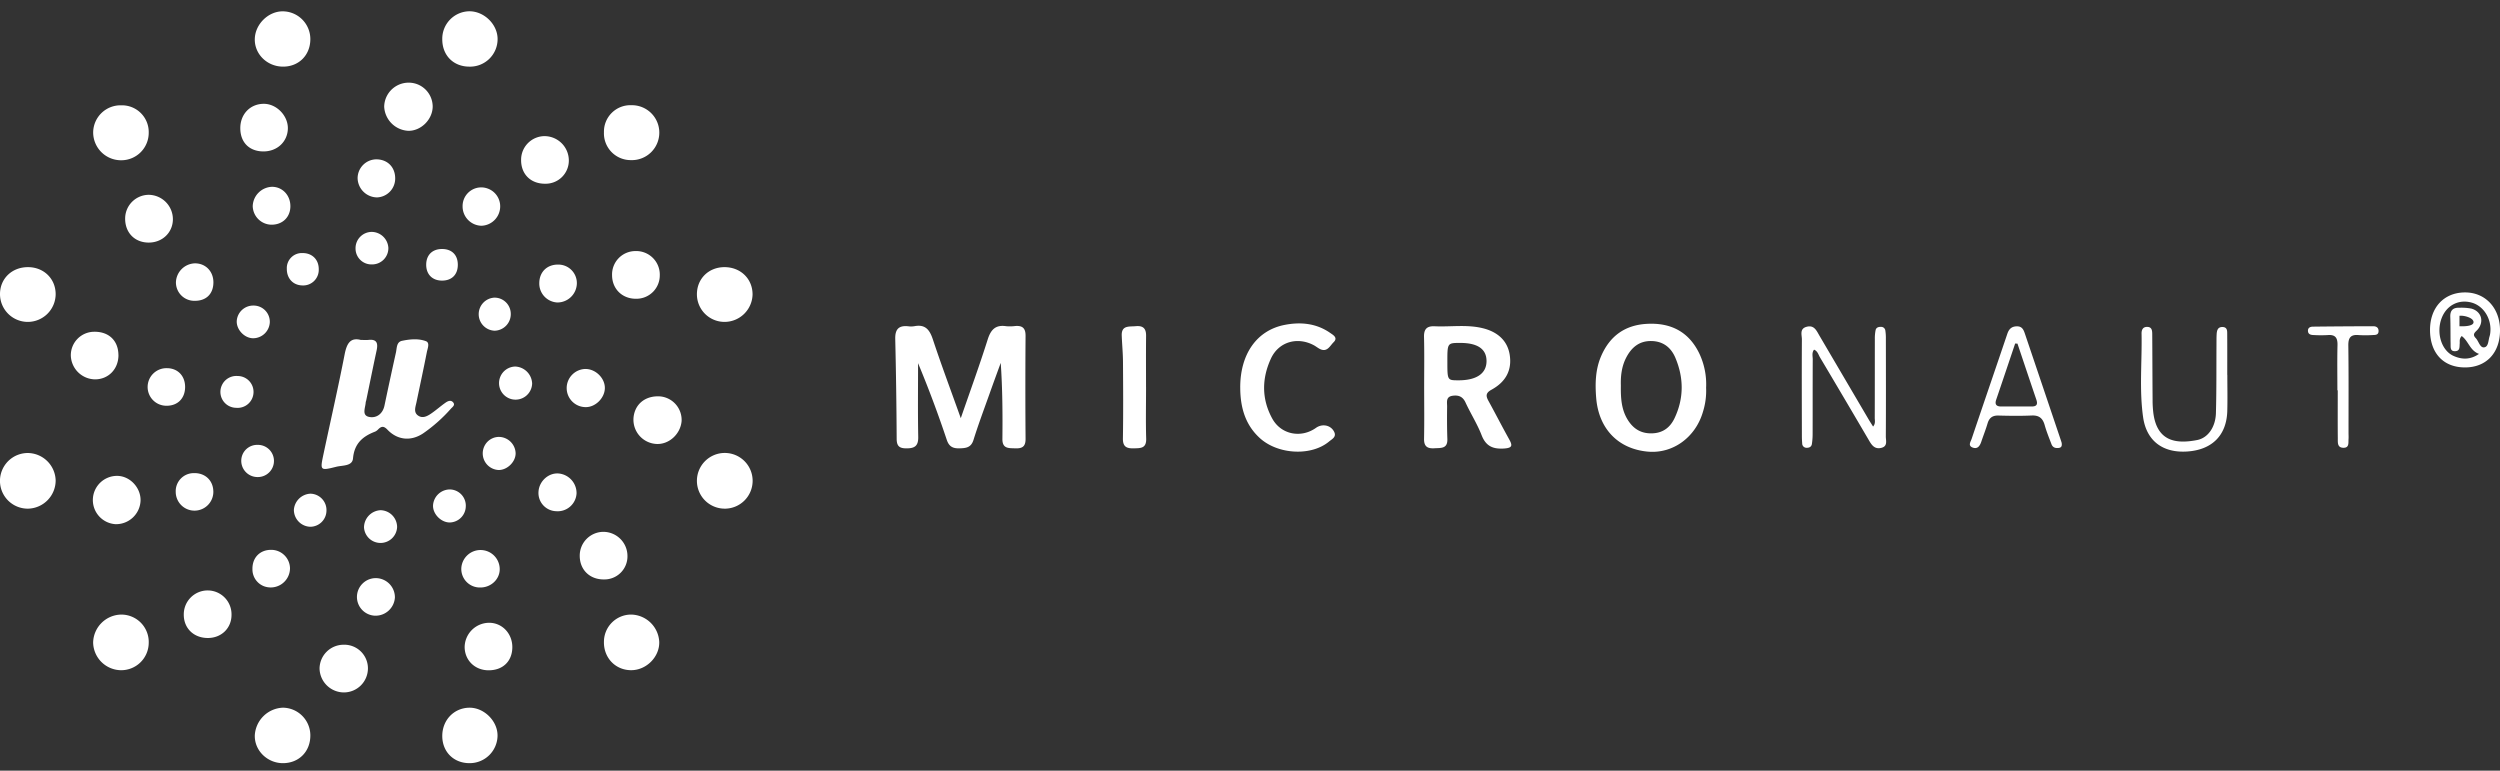 <svg width="133" height="41" fill="none" xmlns="http://www.w3.org/2000/svg"><rect width="100%" height="100%" fill="#333333" stroke="none"/><g clip-path="url(#clip0_114_2676)" fill="#fff"><path d="M51.114 22.248c.509-1.475.999-2.818 1.429-4.18.167-.53.415-.8.987-.714.16.015.323.011.483-.01.378-.029.55.112.547.52a349.704 349.704 0 000 5.478c.004.417-.173.523-.55.51-.355-.013-.687.024-.682-.499.014-1.341.005-2.683-.089-4.048-.202.556-.407 1.111-.604 1.668-.288.81-.59 1.614-.846 2.434-.127.406-.395.435-.74.445-.35.01-.557-.087-.679-.447a59.77 59.77 0 00-1.529-4.085c0 1.31-.016 2.62.009 3.93.009.492-.206.607-.647.603-.375-.004-.497-.14-.5-.507a294.86 294.86 0 00-.076-5.311c-.012-.516.182-.731.69-.677.107.015.215.014.322-.003.582-.116.817.183.989.7.45 1.358.952 2.698 1.486 4.193zM19.195 18.085c.192 0 .3.01.407-.002.445-.05.516.177.436.55-.192.89-.371 1.782-.556 2.672a.71.71 0 00-.027.104c-.014.282-.227.69.186.772.378.075.718-.153.813-.603.198-.943.401-1.884.61-2.825.052-.234.025-.558.322-.621.418-.088.87-.132 1.27.017.228.084.09.39.052.587-.175.893-.368 1.782-.553 2.672-.05.242-.164.52.08.695.256.184.518.028.74-.128.249-.174.476-.377.724-.55.115-.081.272-.159.394-.035.151.153-.02.261-.107.355a8.18 8.18 0 01-1.48 1.314c-.646.427-1.362.358-1.894-.2-.187-.195-.31-.195-.482-.028a.55.55 0 01-.17.13c-.666.252-1.11.634-1.18 1.427-.038.421-.56.361-.89.444-.856.216-.866.205-.686-.646.377-1.78.784-3.554 1.132-5.34.113-.576.306-.906.859-.761zM90.765 20.622a3.74 3.74 0 01-.169 1.29c-.399 1.366-1.608 2.234-2.93 2.115-1.573-.141-2.616-1.21-2.749-2.857-.06-.75-.046-1.502.26-2.217.462-1.075 1.269-1.66 2.437-1.724 1.266-.07 2.233.415 2.794 1.587.264.564.387 1.184.357 1.806zm-4.535-.11c-.01.655.025 1.26.354 1.803.301.496.721.763 1.328.738.572-.023.945-.325 1.172-.801.503-1.058.499-2.143.047-3.215-.232-.551-.654-.885-1.282-.894-.654-.01-1.065.354-1.344.9-.241.473-.29.988-.275 1.47zM75.765 20.604c0-.894.015-1.788-.007-2.681-.01-.423.159-.584.567-.565.837.038 1.68-.1 2.513.092.848.195 1.363.686 1.479 1.428.123.791-.185 1.425-.968 1.854-.307.168-.311.325-.165.591.37.673.72 1.358 1.094 2.03.186.332.209.478-.265.508-.596.037-.965-.126-1.193-.714-.232-.597-.583-1.146-.852-1.73-.147-.319-.369-.407-.687-.363-.38.053-.29.353-.294.584-.008.572-.007 1.144.013 1.715.019.533-.346.473-.689.495-.378.023-.56-.098-.551-.51.018-.91.006-1.823.005-2.734zM77 19.232c0 .999 0 .999.579 1.001.985.004 1.521-.372 1.504-1.055-.015-.614-.481-.93-1.375-.934-.708-.002-.708-.002-.708.988zM65.98 20.605c.001-1.77.88-3.032 2.366-3.321.847-.165 1.68-.087 2.418.426.162.113.43.256.183.497-.194.19-.342.558-.736.355-.11-.057-.21-.14-.32-.198-.873-.463-1.865-.183-2.277.712-.49 1.06-.502 2.153.073 3.197.468.847 1.527 1.053 2.322.49.339-.24.79-.148.967.207.139.278-.116.39-.263.514-.94.792-2.71.705-3.68-.169-.713-.644-1.053-1.519-1.052-2.71zM96.508 18.602c-.13.163-.07.348-.07.517-.007 1.323-.002 2.648-.006 3.971 0 .179-.013.357-.04.533-.023.142-.131.203-.275.199a.228.228 0 01-.24-.235 4.75 4.75 0 01-.017-.429c-.003-1.7-.01-3.4 0-5.099.002-.24-.136-.568.25-.673.403-.11.528.204.68.464l2.61 4.443c.071.122.149.24.248.4.14-.161.089-.323.089-.463.005-1.396.002-2.791.005-4.187-.004-.16.01-.32.04-.478.03-.143.158-.182.294-.175a.222.222 0 01.224.193c.021.141.031.284.028.427.003 1.735.007 3.47-.002 5.206-.002.224.117.532-.255.614-.326.072-.483-.129-.628-.378a750.94 750.94 0 00-2.618-4.437c-.086-.145-.125-.335-.317-.413zM118.494 19.942c0 .643.015 1.287-.003 1.93-.038 1.29-.812 2.06-2.131 2.148-1.292.086-2.168-.56-2.347-1.826-.209-1.474-.052-2.962-.082-4.443-.004-.2.066-.363.299-.36.252.001.267.2.269.381.008 1.162.01 2.324.019 3.485-.002.25.013.5.044.747.206 1.473 1.193 1.625 2.32 1.407.588-.113.984-.696 1.005-1.432.034-1.232.022-2.466.03-3.7.001-.16-.001-.321.008-.482.011-.207.051-.41.322-.4.26.012.24.226.241.4.005.715.002 1.43.002 2.145h.004zM109.68 23.555c.027.167-.011.255-.147.274-.177.026-.326-.017-.394-.197-.127-.334-.263-.667-.36-1.01-.101-.363-.292-.534-.688-.517-.589.026-1.181.019-1.772.002-.323-.009-.494.124-.583.427-.096.325-.223.642-.331.964-.076.226-.199.412-.464.31-.259-.1-.1-.312-.05-.459.628-1.864 1.268-3.724 1.898-5.588.085-.251.221-.392.497-.4.313-.01.38.216.455.439.63 1.863 1.259 3.728 1.887 5.592.023.068.043.136.052.163zm-2.351-5.276l-.123-.002c-.335.994-.668 1.989-1.007 2.982-.09.265.014.368.272.367.535 0 1.07-.005 1.605 0 .276.003.344-.112.257-.366-.338-.992-.67-1.987-1.004-2.98zM60.97 20.603c0 .911-.02 1.823.007 2.733.015.519-.289.508-.657.516-.388.01-.589-.083-.581-.532.022-1.358.013-2.716.004-4.074-.003-.463-.049-.926-.066-1.39-.022-.561.394-.47.745-.503.394-.036.555.123.55.516-.01.91-.003 1.822-.003 2.734zM38.558 27.06a1.478 1.478 0 01-1.482-1.472 1.482 1.482 0 111.482 1.473zM2.961 25.56a1.503 1.503 0 01-1.45 1.5 1.477 1.477 0 01-1.405-2.03 1.48 1.48 0 011.365-.93 1.5 1.5 0 011.49 1.46zM7.912 34.21a1.464 1.464 0 01-1.488 1.445 1.5 1.5 0 01-1.469-1.484 1.521 1.521 0 011.482-1.475 1.458 1.458 0 011.475 1.515zM24.965 3.545c-.85-.004-1.439-.603-1.436-1.46A1.461 1.461 0 0124.973.6c.783 0 1.49.69 1.499 1.463a1.464 1.464 0 01-1.506 1.482zM16.51 39.124c.004.848-.595 1.464-1.435 1.476-.842.011-1.537-.662-1.52-1.472a1.558 1.558 0 011.491-1.479 1.475 1.475 0 011.464 1.475zM24.986 40.6c-.845.005-1.454-.597-1.457-1.44-.003-.84.605-1.487 1.42-1.51.791-.022 1.532.706 1.52 1.495a1.48 1.48 0 01-1.483 1.455zM16.51 2.079c.002.845-.602 1.461-1.439 1.466-.85.005-1.535-.66-1.516-1.472.018-.785.719-1.475 1.492-1.47A1.476 1.476 0 0116.51 2.08zM32.13 7.037a1.407 1.407 0 011.462-1.44 1.458 1.458 0 011.483 1.478 1.461 1.461 0 01-1.517 1.443 1.424 1.424 0 01-1.428-1.481zM6.453 5.603a1.423 1.423 0 011.459 1.451 1.46 1.46 0 01-1.457 1.472A1.482 1.482 0 014.957 7.03a1.455 1.455 0 011.496-1.427zM1.493 14.212c.84.002 1.468.618 1.468 1.44a1.484 1.484 0 01-1.494 1.473A1.48 1.48 0 010 15.626c.012-.818.645-1.417 1.493-1.414zM38.534 14.212c.864-.005 1.51.624 1.502 1.464a1.494 1.494 0 01-1.493 1.449 1.468 1.468 0 01-1.467-1.466c-.002-.826.618-1.442 1.458-1.447zM32.13 34.173a1.449 1.449 0 011.444-1.478 1.527 1.527 0 011.498 1.459c.017.799-.693 1.507-1.504 1.5-.82-.005-1.44-.644-1.439-1.48zM23.019 5.66c0 .693-.622 1.314-1.303 1.299a1.352 1.352 0 01-1.277-1.28 1.301 1.301 0 011.755-1.2 1.279 1.279 0 01.825 1.18zM33.7 22.264c.048-.754.628-1.232 1.426-1.175a1.258 1.258 0 011.135 1.318c-.06.687-.672 1.245-1.33 1.212a1.29 1.29 0 01-1.23-1.355zM35.1 14.623a1.242 1.242 0 01-1.238 1.271c-.748.016-1.299-.516-1.3-1.257a1.244 1.244 0 011.23-1.28 1.254 1.254 0 011.309 1.266zM7.875 12.905c-.744-.018-1.244-.565-1.216-1.329a1.264 1.264 0 011.252-1.212 1.301 1.301 0 011.287 1.304c-.005.717-.581 1.256-1.323 1.237zM7.478 26.626a1.304 1.304 0 01-1.329 1.26 1.284 1.284 0 01-1.208-1.336 1.286 1.286 0 011.313-1.233c.666.016 1.237.627 1.224 1.309zM18.319 36.837A1.3 1.3 0 0117 35.564a1.28 1.28 0 011.265-1.264 1.257 1.257 0 011.309 1.266 1.281 1.281 0 01-1.255 1.271zM29.004 9.774c-.764.007-1.284-.504-1.281-1.258a1.256 1.256 0 011.241-1.274 1.298 1.298 0 011.298 1.29 1.232 1.232 0 01-1.258 1.242zM6.302 18.88c.008.746-.531 1.306-1.254 1.302a1.307 1.307 0 01-1.28-1.256A1.248 1.248 0 015 17.65c.782-.016 1.292.466 1.3 1.23zM25.983 35.66c-.72-.006-1.258-.532-1.264-1.236a1.31 1.31 0 011.299-1.292c.706-.002 1.254.586 1.238 1.328-.016.733-.518 1.206-1.273 1.2zM14.014 8.056c-.751-.002-1.23-.481-1.23-1.235-.002-.75.53-1.3 1.256-1.298.679.002 1.293.641 1.274 1.325-.02.697-.572 1.21-1.3 1.208zM32.132 30.826c-.757.007-1.29-.513-1.29-1.258a1.265 1.265 0 011.243-1.274 1.286 1.286 0 011.296 1.284 1.226 1.226 0 01-1.25 1.248zM11.07 33.941c-.757.007-1.298-.515-1.293-1.247a1.272 1.272 0 011.273-1.283 1.27 1.27 0 011.267 1.288c.005.708-.525 1.236-1.246 1.242zM124.349 20.766c0-.804-.014-1.608.006-2.412.009-.39-.124-.563-.527-.527-.25.013-.5.012-.75-.003-.152-.005-.295-.042-.295-.233 0-.164.133-.211.258-.213a319.44 319.44 0 013.217-.022c.156 0 .281.067.282.252.001.209-.156.212-.3.216-.25.017-.5.017-.75.003-.419-.04-.564.122-.559.547.021 1.554.01 3.11.011 4.664 0 .107.008.215 0 .321-.014.203.047.476-.286.463-.313-.012-.283-.278-.285-.483-.008-.857-.003-1.715-.003-2.573h-.019zM25.546 31.255a.987.987 0 01-1.005-1.013 1.024 1.024 0 011.745-.683c.189.19.296.444.299.711.007.543-.463.99-1.039.985zM29.585 27.196a.97.97 0 01-.937-1.034c.031-.564.537-1.02 1.077-.972a1.05 1.05 0 01.948 1.056 1.006 1.006 0 01-1.088.95zM25.61 12.01a1.027 1.027 0 01-1-1.037.992.992 0 011.36-.933 1.004 1.004 0 01.64.93 1.031 1.031 0 01-1 1.04zM15.448 11c-.014.565-.425.956-1.005.954a1.011 1.011 0 01-.998-.99 1.063 1.063 0 011.035-1.026c.56.005.983.468.968 1.061zM28.69 15.066c.003-.603.42-1.005 1.024-.99a.985.985 0 01.975 1.004 1.036 1.036 0 01-1.042 1.012 1.01 1.01 0 01-.957-1.026zM21.024 9.482a1.004 1.004 0 01-.96 1.02 1.046 1.046 0 01-1.039-1.02 1.006 1.006 0 01.981-1.005c.6-.004 1.015.406 1.018 1.005zM11.35 26.142a1.003 1.003 0 01-.983 1.024.999.999 0 01-1.018-.988.96.96 0 01.956-1.008c.601-.02 1.034.384 1.044.972zM31.154 19.63c.546.002 1.041.502 1.024 1.034-.016.518-.504.998-1.012.995a1.013 1.013 0 01-.724-1.727c.188-.191.444-.3.712-.303zM13.43 30.266c-.007-.603.402-1.018.997-1.014a.998.998 0 011.001.977 1.026 1.026 0 01-1.4.953.96.96 0 01-.598-.916zM21.01 31.767a1.032 1.032 0 01-1.06.988.998.998 0 01-.666-1.705.998.998 0 011.084-.22 1.02 1.02 0 01.641.937zM9.848 20.575c.004.613-.393 1.017-.994 1.011a.997.997 0 01-1-1.014 1.001 1.001 0 011.028-.985c.57.003.961.403.966.988zM11.353 15.037c-.008.614-.4.983-1.026.966a.976.976 0 01-.967-1 1.043 1.043 0 011.002-.993c.577-.006.999.431.991 1.027zM28.31 20.39a.883.883 0 01-1.053.855.88.88 0 01-.644-1.193.88.88 0 01.801-.552.938.938 0 01.895.89zM27.431 24.127c-.004.451-.454.886-.907.877a.885.885 0 01-.578-1.515.867.867 0 01.6-.246.901.901 0 01.886.884zM14.354 17.135a.892.892 0 01-.905.86c-.459-.015-.877-.467-.854-.922a.878.878 0 01.887-.817.862.862 0 01.872.88zM24.78 26.925a.874.874 0 01-.845.871c-.46.006-.907-.44-.898-.897a.901.901 0 01.92-.86.864.864 0 01.824.886zM20.243 27.143a.9.9 0 01.883.9.883.883 0 01-1.484.605.883.883 0 01-.277-.593.926.926 0 01.878-.912zM19.781 14.067a.844.844 0 01-.866-.832.868.868 0 01.866-.898.899.899 0 01.88.845.864.864 0 01-.88.885zM17.368 27.178a.866.866 0 01-.863.846.9.9 0 01-.87-.908.926.926 0 01.88-.852.873.873 0 01.853.914zM26.313 15.834a.864.864 0 01.86.845.883.883 0 01-.853.915.879.879 0 01-.853-.877.881.881 0 01.846-.883zM16.958 14.338a.83.83 0 01-.897.846c-.48-.02-.807-.38-.802-.884a.8.8 0 01.838-.837c.517-.002.869.355.861.875zM13.712 23.667a.854.854 0 01.795 1.188.856.856 0 01-.8.524.864.864 0 01-.814-1.175.848.848 0 01.819-.537zM12.57 21.695a.845.845 0 01-.761-1.211.845.845 0 01.832-.48.845.845 0 01.846.882.846.846 0 01-.917.81zM24.356 14.083c.001.518-.31.838-.823.845-.53.007-.869-.333-.859-.865.01-.508.335-.82.852-.816.516.004.829.32.83.836zM131.116 15.557c-1.106.014-1.839.808-1.839 1.995.001 1.239.716 2 1.873 1.995 1.125-.005 1.848-.776 1.851-1.972.002-1.19-.783-2.031-1.885-2.018zm1.326 2.346c-.067.216-.054.555-.294.577-.218.02-.281-.33-.439-.493-.219-.225-.001-.325.118-.473.34-.424.174-.954-.351-1.097a2.883 2.883 0 00-.639-.045c-.33-.012-.494.134-.482.482.017.482.006.966.017 1.449.004.169-.032.395.247.38.262-.013.221-.23.237-.402.011-.12-.036-.252.107-.404.365.268.434.776.92.95-.466.323-.916.303-1.353.108-.651-.29-.933-1.233-.633-2.014.261-.68.905-1.013 1.594-.823.677.186 1.112.943.978 1.7a.921.921 0 01-.027.105zm-.851-.75c-.023.249-.747.203-.747.203v-.555c.215-.034.77.102.747.352z"/></g><defs><clipPath id="clip0_114_2676"><path fill="#fff" transform="translate(0 .6)" d="M0 0h133v40H0z"/></clipPath></defs></svg>